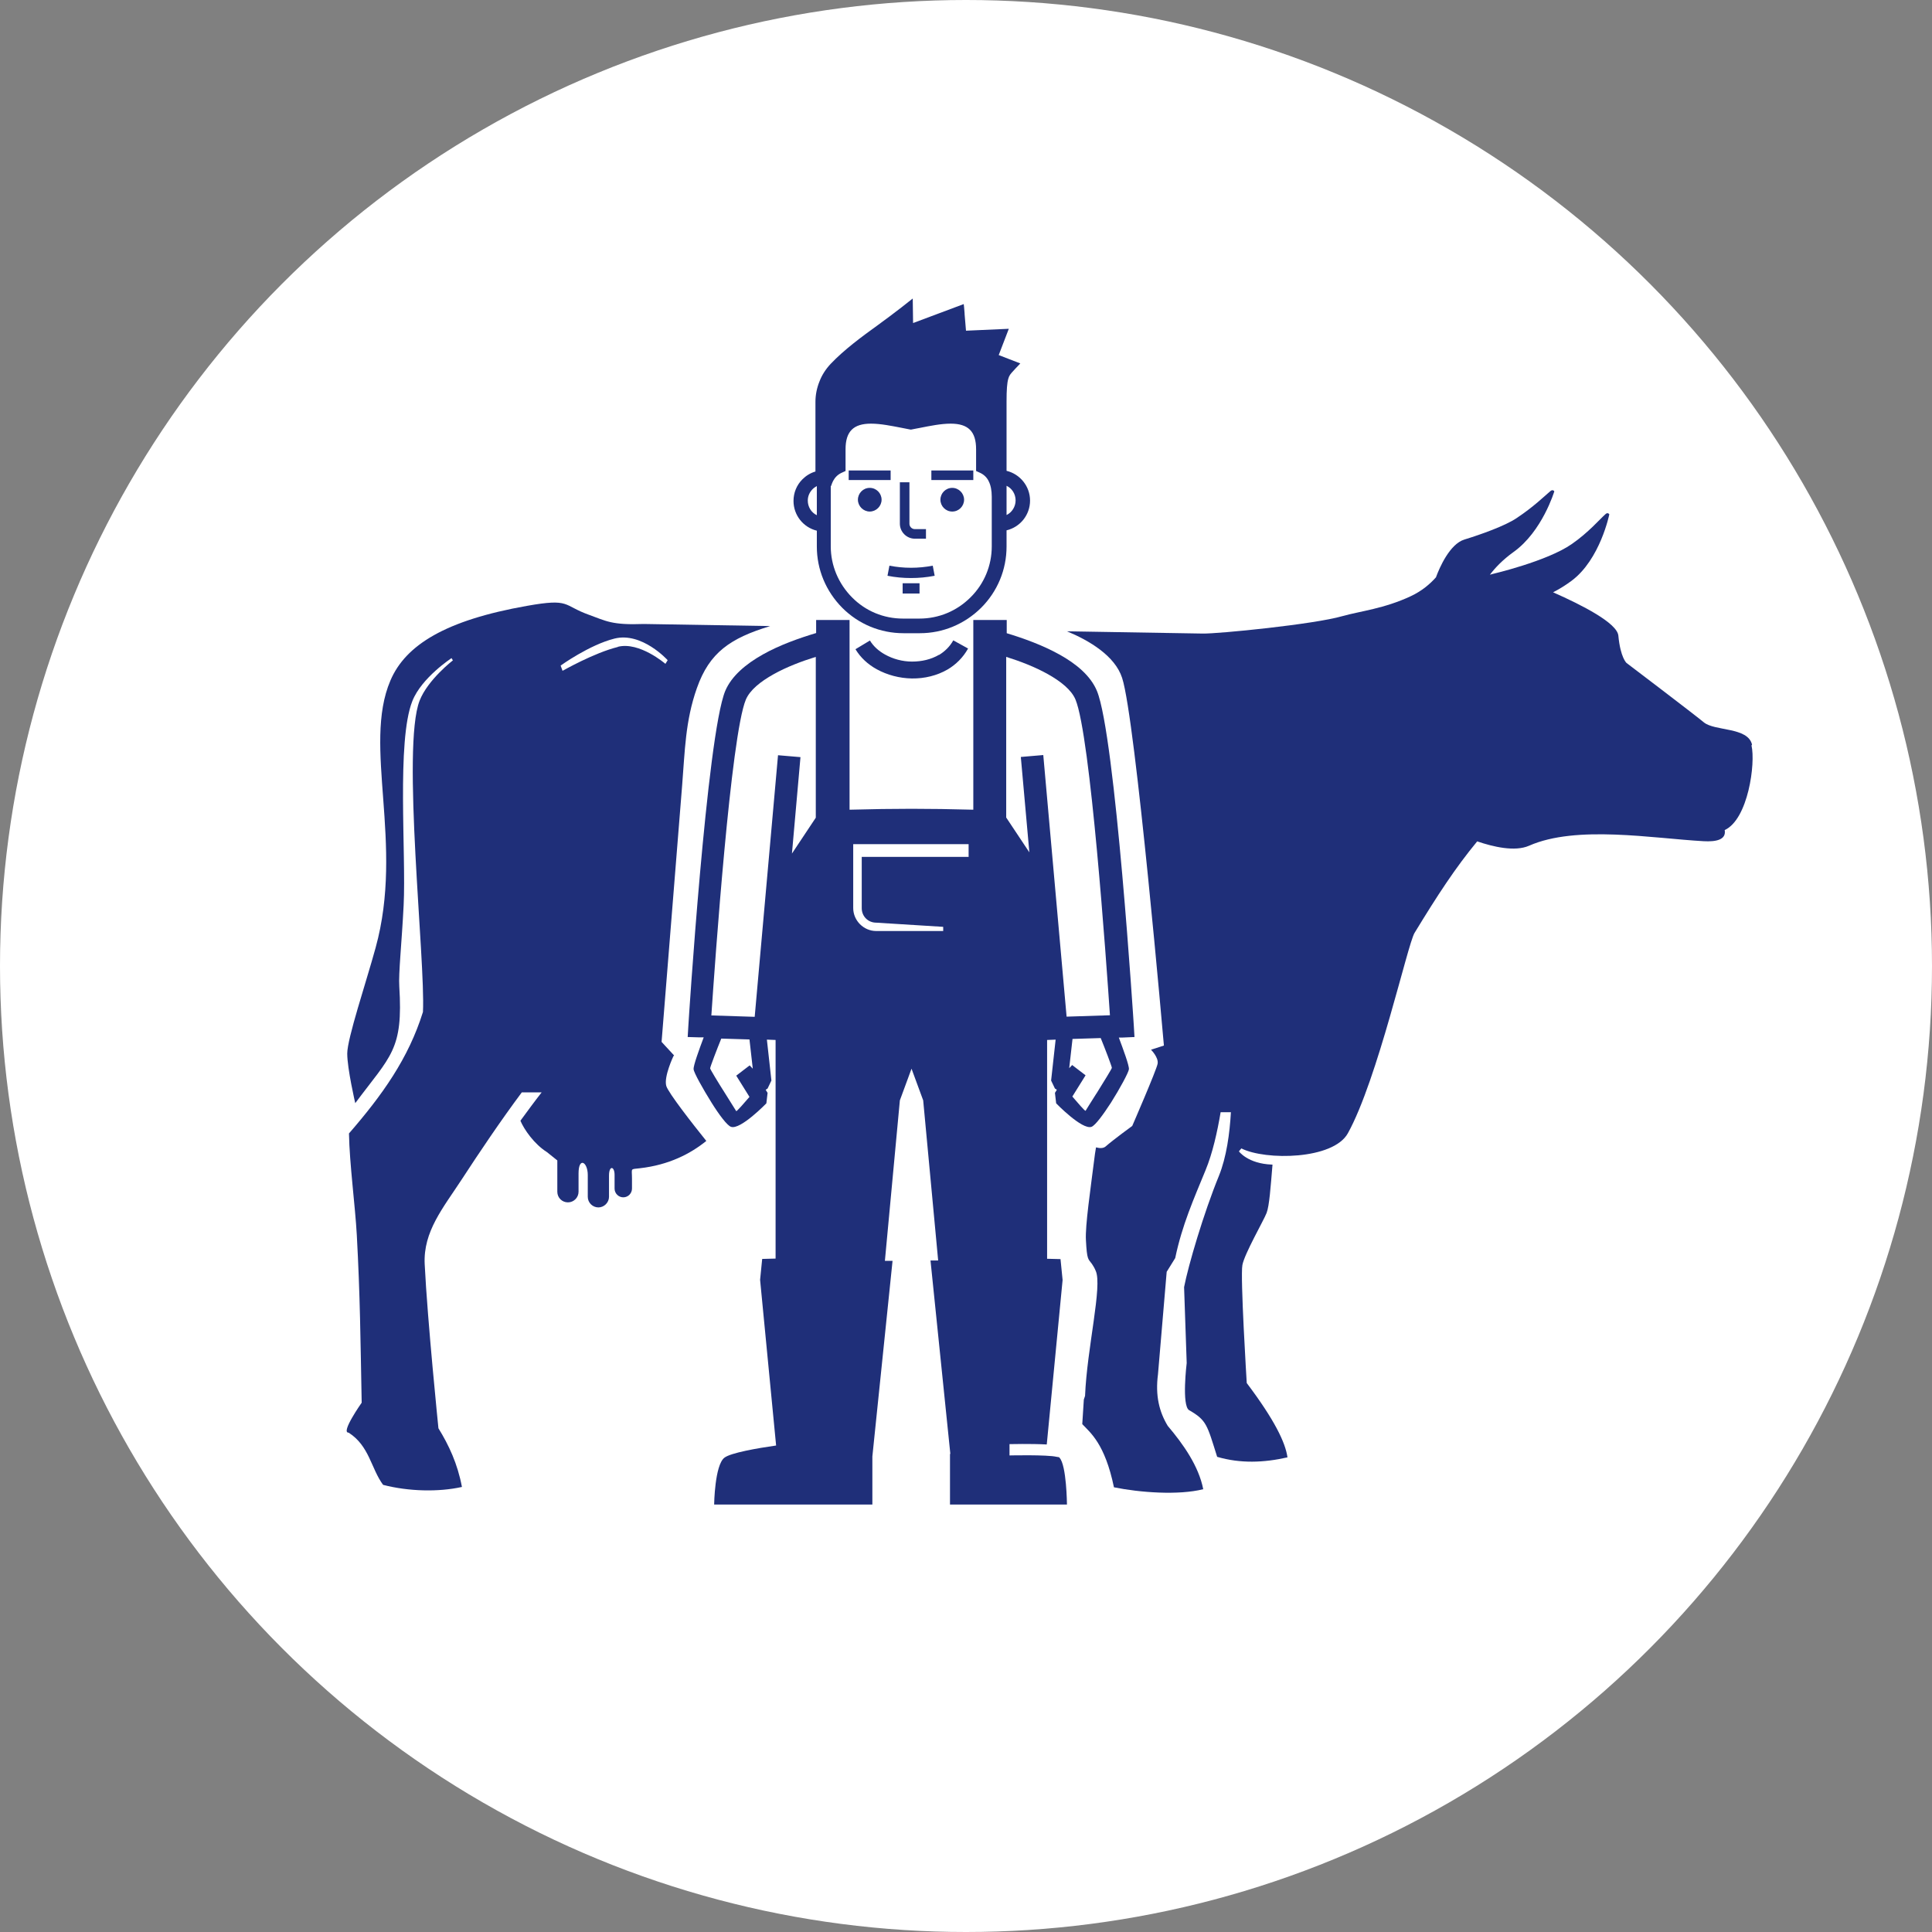 <?xml version="1.0" encoding="UTF-8"?> <svg xmlns="http://www.w3.org/2000/svg" id="Calque_2" viewBox="0 0 111 111"><rect x="0" y="0" width="111" height="111" fill="#808080" stroke="none"/><defs><style>.cls-1{fill:#fff;}.cls-2{fill:#1f2f79;}</style></defs><g id="Calque_1-2"><circle id="Ellipse_26" class="cls-1" cx="55.5" cy="55.5" r="55.5"></circle><path class="cls-2" d="m100.66,42.78c-.24-1.02-2.14-.76-2.77-1.28-.63-.52-4.44-3.41-4.44-3.41,0,0-.35-.3-.47-1.57-.07-.72-2.05-1.74-3.75-2.49.35-.18.71-.4,1.06-.66,1.65-1.23,2.17-3.82,2.17-3.82,0,0-.08-.14-.22-.01-.32.28-.97,1.05-1.94,1.72-1.42.99-4.56,1.72-4.56,1.72l-.14.04c.3-.4.74-.86,1.35-1.3,1.66-1.18,2.35-3.49,2.35-3.49,0,0-.08-.14-.23-.01-.32.27-.96.9-1.94,1.55-.67.45-2.06.94-3,1.23-.84.26-1.43,1.62-1.63,2.17-.34.38-.8.78-1.44,1.08-1.53.72-2.91.86-3.94,1.15-1.62.47-7.15,1.02-8.03,1l-7.79-.13c1.28.53,2.76,1.41,3.17,2.68.77,2.35,2.4,21.12,2.4,21.12l-.74.24s.44.44.38.8-1.46,3.58-1.46,3.58c0,0-1.06.77-1.53,1.18-.13.11-.33.11-.55.05-.02.12-.04.24-.06.37-.26,2.06-.57,4.15-.52,4.96.06,1.16.13,1.07.34,1.36l.02.03h0c.06.09.13.2.2.37.4.85-.5,4.45-.61,7.19l-.07.21-.09,1.41c.46.49,1.3,1.12,1.82,3.63,1.47.3,3.7.47,5.13.11-.26-1.33-1.15-2.59-2.04-3.64-.49-.81-.72-1.74-.56-2.96l.5-5.89s.2-.32.49-.79c.4-1.91,1.06-3.38,1.74-5.04.41-.99.68-2.22.87-3.34h.59c-.07,1.22-.25,2.57-.69,3.66-.88,2.15-1.76,5.15-2,6.39l.15,4.36s-.3,2.45.14,2.71c1.01.58,1.03.84,1.61,2.68,1.33.39,2.68.34,4.04.03-.12-.86-.75-2.16-2.34-4.27,0,0-.38-6.14-.25-6.78.12-.65,1.23-2.57,1.39-2.99.16-.42.23-1.47.34-2.78h-.03c-1.39-.05-1.9-.76-1.9-.76l.14-.17c1.39.7,5.28.65,6.12-.87,1.71-3.09,3.43-10.85,3.83-11.51,1.34-2.2,2.34-3.73,3.6-5.26.91.31,2.16.61,2.98.25,2.72-1.2,7.12-.42,10.03-.26.71.04,1.31-.08,1.21-.64,1.35-.62,1.78-3.84,1.54-4.86Z"></path><path class="cls-2" d="m38.73,60.64l-.72-.78,1.18-14.72c.16-1.98.18-3.72.85-5.61.72-2.04,1.91-2.86,4.21-3.56l-7.26-.12c-1.85.07-2.16-.17-3.16-.53-1.51-.54-1.04-.96-3.56-.51-4.65.82-6.97,2.24-7.84,4.29-1.61,3.76.8,9.37-.85,15.35-.55,2.01-1.63,5.21-1.63,6.08s.46,2.85.46,2.85c2.05-2.75,2.76-3.05,2.53-6.71-.05-.74.14-2.47.25-4.65.15-2.99-.41-9.44.5-11.74.54-1.36,2.25-2.46,2.25-2.47l.08.13s-1.44,1.11-1.91,2.31c-1.05,2.67.34,14.92.19,17.89-.83,2.67-2.34,4.78-4.25,6.98.03,1.73.36,4.19.45,5.84.19,3.48.21,5.97.28,9.63,0,0-1.23,1.74-.75,1.72,1.2.77,1.28,2.05,1.98,3,1.46.38,3.19.42,4.53.12-.25-1.33-.75-2.4-1.35-3.37,0,0-.63-6.17-.79-9.43-.09-1.88,1.06-3.23,2.13-4.87.99-1.52,2.24-3.38,3.45-5h1.14c-.4.51-.81,1.07-1.22,1.63.21.5.79,1.34,1.52,1.8l.6.48v1.8c0,.34.27.61.61.61h0c.34,0,.61-.28.61-.61v-1.05c0-.97.53-.67.53.09v1.25c0,.34.28.61.61.61s.61-.28.61-.61v-1.22c0-.6.32-.54.32-.04v.79c0,.27.22.5.5.5s.5-.23.5-.5v-.57c0-.63-.12-.53.45-.6,1.68-.19,2.92-.84,3.82-1.57-.75-.93-2.19-2.77-2.3-3.16-.15-.53.41-1.71.41-1.71Zm-3.23-23.47c-1.38.34-3.17,1.37-3.18,1.37l-.11-.3s1.65-1.19,3.09-1.55c1.58-.4,3.06,1.24,3.06,1.24l-.13.21s-1.49-1.29-2.73-.98Z"></path><path class="cls-2" d="m53.95,37.62c-.46.27-1,.39-1.55.39-.55,0-1.1-.15-1.56-.41-.36-.2-.66-.47-.86-.8l-.83.5c.29.48.71.87,1.22,1.15.6.33,1.31.52,2.02.53.72.01,1.44-.16,2.06-.52.47-.28.88-.68,1.17-1.2l-.85-.47c-.2.36-.49.64-.82.84Z"></path><path class="cls-2" d="m60.81,83.72s-.07-.02-.1-.02c-.55-.13-2.7-.08-2.71-.08v-.65s1.24-.03,2.14.02l.91-9.45-.12-1.2-.77-.02v-12.57l.49-.02-.26,2.35.22.46.11.07-.11.18.07.6s1.49,1.54,2.03,1.35c.22-.08.68-.71,1.12-1.39.5-.79,1.01-1.73,1.03-1.92.02-.21-.33-1.15-.58-1.82h.23s.67-.03.67-.03l-.04-.67s-1.06-16.68-2.12-19.22c-.36-.86-1.18-1.55-2.16-2.09-.95-.53-2.06-.93-3.02-1.22v-.76h-1.92v10.9c-2.63-.07-4.47-.07-7.11,0v-10.9h-1.92v.75c-.97.29-2.1.69-3.06,1.23-.98.55-1.8,1.24-2.16,2.09-1.06,2.54-2.12,19.17-2.12,19.22l-.04.67.67.02h.25c-.25.67-.6,1.62-.58,1.83.01.19.53,1.12,1.03,1.92.43.69.9,1.32,1.12,1.39.54.19,2.03-1.35,2.03-1.35l.07-.6-.11-.18.11-.07.22-.46-.26-2.35.5.02v12.56l-.77.02-.12,1.2.92,9.52c-1.06.15-2.61.42-2.97.7-.56.43-.59,2.69-.59,2.69h9.09v-2.76l1.16-11.24h-.44s.86-9.22.86-9.22l.67-1.82.67,1.82.86,9.2h-.44s1.14,11.11,1.14,11.11h-.02v2.91h6.72s-.02-2.26-.43-2.69c-.01-.01-.02-.02-.04-.04Zm-17.74-22.51l-.77.59.76,1.22c-.29.34-.72.83-.76.82,0,0-.29-.46-.62-.99-.44-.69-.88-1.42-.88-1.47,0-.08.41-1.15.64-1.71l1.62.05.19,1.68-.17-.18Zm3.8-14.23l-1.37,2.06.49-5.54-1.29-.11-1.34,15.03-2.49-.08c.21-3.1,1.12-16.07,1.98-18.14.23-.55.84-1.04,1.59-1.46.75-.42,1.62-.75,2.43-1v9.24Zm8.79,2.25h-6.15v2.95c0,.23.09.44.24.59.15.15.36.24.59.24l3.85.24v.24h-3.85c-.36,0-.69-.15-.93-.39-.24-.24-.39-.57-.39-.93v-3.67h6.63v.72Zm7.33,13.6c-.34.53-.62.99-.62.99-.04.02-.47-.48-.76-.82l.76-1.22-.77-.59-.17.18.19-1.68,1.62-.05c.23.56.64,1.63.64,1.71,0,.05-.45.78-.88,1.47Zm-5.18-25.09c.8.25,1.66.58,2.39.99.75.42,1.36.91,1.59,1.46.86,2.06,1.77,15.04,1.98,18.14l-2.49.08-1.34-15.03-1.29.11.49,5.48-1.33-2v-9.23Z"></path><path class="cls-2" d="m51.17,27.03h-2.41v.55h2.41v-.55Z"></path><path class="cls-2" d="m55.92,27.03h-2.41v.55h2.41v-.55Z"></path><path class="cls-2" d="m52.56,30.95h.64v-.55h-.64c-.17,0-.31-.14-.31-.31v-2.38h-.55v2.38c0,.47.39.86.86.86Z"></path><path class="cls-2" d="m49.97,28.03c-.38,0-.68.31-.68.68s.31.68.68.68.68-.31.68-.68-.3-.68-.68-.68Z"></path><path class="cls-2" d="m46.93,30.47v.93c0,1.32.52,2.57,1.46,3.52.94.94,2.19,1.46,3.52,1.46h.94c1.32,0,2.57-.52,3.52-1.46.94-.94,1.46-2.19,1.46-3.52v-.93c.79-.19,1.35-.89,1.35-1.71s-.57-1.52-1.35-1.71v-3.98c0-.68.03-1.07.1-1.31.05-.19.14-.29.28-.44.09-.1.18-.2.27-.29l.14-.15-1.24-.48.58-1.51-2.46.11c-.03-.32-.05-.63-.08-.95v-.04c-.01-.12-.02-.24-.03-.36l-.02-.18-2.91,1.09-.02-1.41-.66.52c-.42.33-.9.68-1.32.99-.97.7-1.96,1.43-2.74,2.25-.28.3-.5.64-.64,1.01-.15.37-.23.77-.23,1.17v4c-.28.08-.54.24-.75.45-.33.33-.51.77-.51,1.24,0,.82.56,1.52,1.34,1.71Zm0-2.55v1.68c-.32-.15-.52-.48-.52-.84,0-.25.1-.48.28-.66.07-.07.16-.13.25-.18Zm.82,0c.03-.1.07-.2.11-.28.11-.21.27-.37.48-.47l.24-.11v-1.25c0-1.02.45-1.47,1.46-1.47.56,0,1.19.13,1.76.24.17.03.34.07.51.1h.02s.02,0,.02,0c.17-.03.34-.07.52-.1.56-.11,1.19-.24,1.75-.24,1.01,0,1.46.45,1.46,1.47v1.25l.24.11c.21.1.38.26.48.47.12.23.18.54.18.9v2.85c0,1.1-.43,2.15-1.22,2.93-.79.79-1.83,1.22-2.94,1.22h-.94c-1.11,0-2.15-.43-2.93-1.22s-1.22-1.83-1.22-2.93v-3.47Zm10.08,1.67v-1.68c.32.15.52.48.52.84s-.21.69-.52.84Z"></path><path class="cls-2" d="m54.71,28.03c-.38,0-.68.31-.68.68s.3.68.68.68.68-.31.68-.68-.31-.68-.68-.68Z"></path><path class="cls-2" d="m52.34,32.62c-.42,0-.83-.04-1.24-.12-.04.19-.07.39-.11.58.45.09.9.13,1.35.13s.9-.04,1.36-.13c-.04-.19-.07-.39-.11-.58-.41.08-.83.12-1.25.12Z"></path><path class="cls-2" d="m51.86,34.1h.97v-.59h-.97v.59Z"></path></g></svg> 
